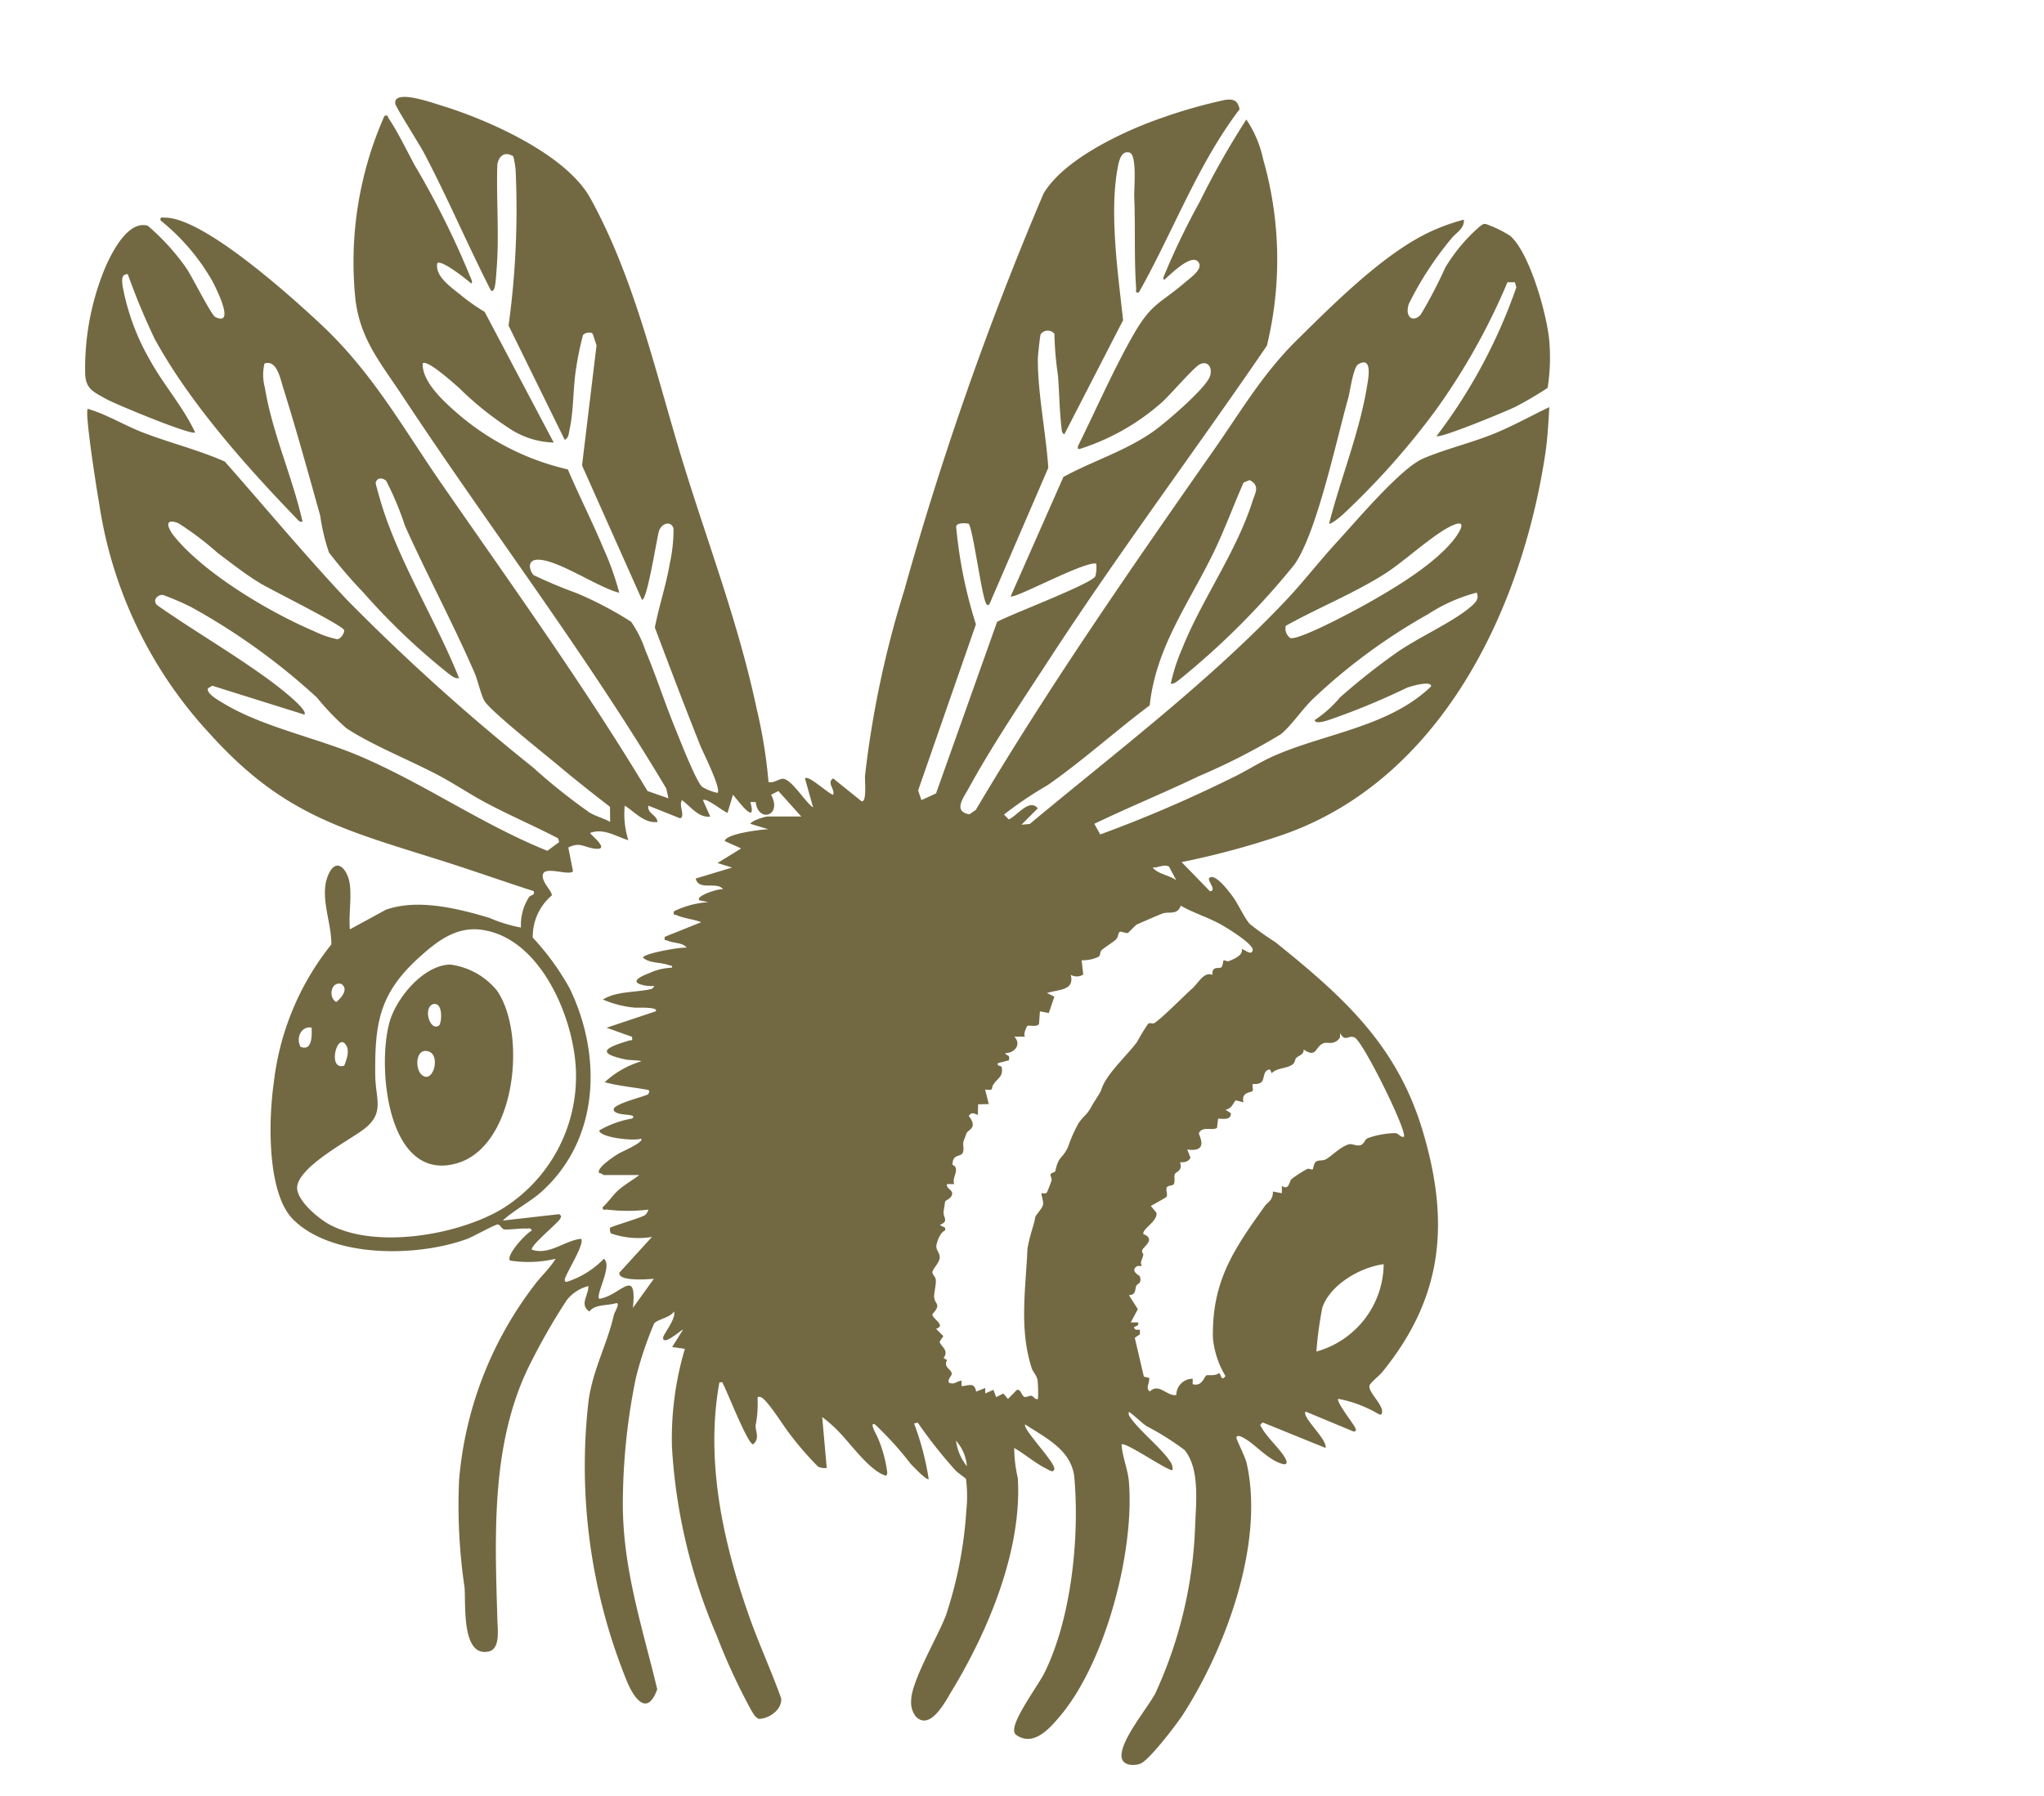 <svg id="Group_136716" data-name="Group 136716" xmlns="http://www.w3.org/2000/svg" xmlns:xlink="http://www.w3.org/1999/xlink" width="140" height="123.031" viewBox="0 0 140 123.031">
  <defs>
    <clipPath id="clip-path">
      <rect id="Rectangle_9513" data-name="Rectangle 9513" width="140" height="123.03" fill="none" stroke="#707070" stroke-width="1"/>
    </clipPath>
    <clipPath id="clip-path-2">
      <rect id="Rectangle_9521" data-name="Rectangle 9521" width="100.326" height="114.273" fill="#726943"/>
    </clipPath>
  </defs>
  <rect id="Rectangle_9511" data-name="Rectangle 9511" width="140" height="123.03" transform="translate(0 0)" fill="none"/>
  <g id="Mask_Group_114232" data-name="Mask Group 114232" transform="translate(0 0)" clip-path="url(#clip-path)">
    <g id="Group_116991" data-name="Group 116991" transform="translate(5.825 6.634)">
      <g id="Group_116990" data-name="Group 116990" transform="translate(0)" clip-path="url(#clip-path-2)">
        <path id="Path_188597" data-name="Path 188597" d="M18.139,53.975c-.124-1.018-.927-2.019-1.5-.628-.59,1.43.251,3.216.231,4.714a18.513,18.513,0,0,0-3.948,9.523c-.352,2.432-.488,7.527,1.348,9.336,2.713,2.674,8.571,2.547,11.916,1.31.368-.136,1.941-1.017,2.1-.984s.246.294.416.336c.205.05,1.164-.087,1.539-.053.137.013.23-.1.366.135-.376.153-1.823,1.723-1.494,2.056a8.108,8.108,0,0,0,3.117-.123c-.41.679-1,1.187-1.473,1.83A25.411,25.411,0,0,0,25.62,94.743a38.517,38.517,0,0,0,.372,7.356c.1,1.076-.238,4.816,1.656,4.4.8-.177.614-1.493.595-2.162-.168-5.7-.445-11.84,2.048-17.141A43.155,43.155,0,0,1,33,82.421a2.749,2.749,0,0,1,1.475-.955c.02.65-.633,1.239.063,1.743.4-.5,1.135-.382,1.805-.564.371-.1-.086.645-.113.762-.458,2.03-1.422,3.712-1.737,5.868a39.053,39.053,0,0,0,2.664,19.367c.513,1.174,1.379,2.279,2.034.441-1.06-4.417-2.437-8.482-2.352-13.1a43.025,43.025,0,0,1,.887-8.214,25.023,25.023,0,0,1,1.241-3.714c.165-.3,1.115-.416,1.367-.846.192.451-.753,1.588-.744,1.809.023.583,1.313-.62,1.367-.562l-.744,1.185.871.125A21.542,21.542,0,0,0,40.2,92.5a38.224,38.224,0,0,0,3.062,12.9,43.06,43.06,0,0,0,2.363,5.117c.146.231.257.481.528.6.71-.017,1.591-.636,1.529-1.4-.668-1.878-1.508-3.69-2.173-5.568-1.8-5.078-3.041-10.692-2.061-16.078.284-.05.2.014.278.16.275.5,1.662,4.066,2.028,4.077.492-.4.151-.895.176-1.307a7.377,7.377,0,0,0,.135-1.748c.022-.156-.062-.231.189-.187.406.072,1.571,1.968,1.936,2.428a21.529,21.529,0,0,0,2.019,2.344,1.152,1.152,0,0,0,.593.092l-.312-3.49A8.974,8.974,0,0,1,51.679,91.5c.8.824,1.989,2.51,3.065,2.921.2.076.157-.026.206-.149a8.861,8.861,0,0,0-.686-2.49c-.041-.116-.589-1.024-.159-.839a22.66,22.66,0,0,1,2.43,2.683c.131.138,1.121,1.2,1.249,1.056a18.924,18.924,0,0,0-1-3.8l.249-.063a32.243,32.243,0,0,0,2.557,3.242c.186.211.694.532.749.622a9.188,9.188,0,0,1,.024,2.144,28.427,28.427,0,0,1-1.4,7.2c-.552,1.454-2.357,4.473-2.38,5.82a1.6,1.6,0,0,0,.318,1.108c1,1.017,2.057-1.087,2.476-1.777,2.5-4.119,4.814-9.659,4.511-14.56a9.505,9.505,0,0,1-.246-2.059C64.409,93,65.09,93.61,65.888,94c.145.07.436.3.5,0,.09-.428-2.218-2.781-1.993-3.052,1.429.935,3.206,1.771,3.369,3.673.353,4.1-.213,9.6-2.035,13.308-.431.877-2.208,3.238-2.089,4.022a.351.351,0,0,0,.128.256c1.174.836,2.257-.389,2.991-1.254,3.134-3.692,5.129-11.3,4.739-16.077-.071-.874-.451-1.684-.5-2.557.226-.233,3.313,1.93,3.49,1.744a.849.849,0,0,0-.193-.616c-.52-.808-1.969-1.985-2.618-2.868-.124-.169-.232-.261-.18-.5.421.291.786.683,1.2.976a19.067,19.067,0,0,1,2.605,1.634c1.082,1.3.783,3.683.727,5.319A29.8,29.8,0,0,1,73.3,109.381c-.559,1.033-2.384,3.2-2.308,4.313.042.613.785.658,1.266.5.6-.192,2.546-2.758,2.958-3.4,2.942-4.577,5.6-11.8,4.334-17.246-.079-.343-.691-1.587-.689-1.678,0-.171.174-.153.33-.085.9.391,1.893,1.723,2.968,1.894.2-.041.155-.181.089-.334-.247-.571-1.267-1.479-1.621-2.122-.121-.219-.218-.216.041-.412l4.3,1.745c.126-.607-1.654-2.113-1.37-2.493l3.3,1.372c.23-.046.144-.168.07-.315-.151-.3-1.3-1.757-1.126-1.929a8.526,8.526,0,0,1,2.68,1c.138.065.262.183.312-.067.1-.52-.971-1.4-.857-1.842.049-.187.669-.677.853-.9C93.037,82.233,93.5,77.075,91.6,70.773c-1.771-5.869-5.47-9.163-10.072-12.867a19.975,19.975,0,0,1-1.748-1.244c-.389-.428-.79-1.372-1.2-1.917-.214-.285-1.238-1.677-1.6-1.2-.059.213.555.864.063.871l-1.934-1.992a56.442,56.442,0,0,0,6.922-1.869c10.814-3.764,16.355-15.387,17.976-26.033.165-1.083.224-2.177.284-3.268-1.214.583-2.411,1.247-3.655,1.767-1.608.671-3.417,1.087-4.979,1.753-1.538.656-4.593,4.295-5.891,5.7-1.214,1.318-2.311,2.751-3.548,4.057-5.306,5.6-11.595,10.347-17.51,15.278l-.57.053,1.119-1.123c-.575-.7-1.393.49-1.986.761l-.329-.333a25.285,25.285,0,0,1,2.98-2.009c2.438-1.7,4.625-3.694,7-5.47.425-3.946,2.619-6.9,4.291-10.3.8-1.618,1.412-3.318,2.14-4.966l.415-.169c.709.394.4.817.207,1.414C78.848,31.216,76.5,34.4,75.143,37.8a12.622,12.622,0,0,0-.777,2.4c.229.029.391-.129.558-.251a52.717,52.717,0,0,0,7.916-7.918c1.534-2.177,2.874-8.547,3.681-11.4.125-.442.34-2.105.683-2.308,1.04-.616.669,1.1.589,1.586-.513,3.1-1.807,6.278-2.582,9.323.093.091.754-.455.874-.558a52.119,52.119,0,0,0,6.408-7.181A44.446,44.446,0,0,0,97.426,12.7h.508l.1.35a36.768,36.768,0,0,1-5.465,10.189c.224.183,4.811-1.706,5.408-2.009a24.751,24.751,0,0,0,2.2-1.292,13.292,13.292,0,0,0,.122-3.117c-.127-1.778-1.327-6.107-2.68-7.294a7.951,7.951,0,0,0-1.672-.815c-.2-.039-.3.09-.445.191A11.664,11.664,0,0,0,93.17,11.69a32.508,32.508,0,0,1-1.666,3.2c-.482.6-1.146.259-.834-.709a22.851,22.851,0,0,1,2.9-4.456c.319-.414.923-.692.868-1.312a13.845,13.845,0,0,0-2.163.765c-3.214,1.442-6.706,4.956-9.247,7.459-2.364,2.329-3.826,4.855-5.692,7.523-5.658,8.091-11.289,16.187-16.327,24.689l-.438.3c-1.142-.2-.406-1.125-.046-1.785,1.575-2.893,3.79-6.182,5.611-8.975,4.724-7.247,9.937-14.2,14.813-21.342a24.957,24.957,0,0,0-.259-12.78A7.7,7.7,0,0,0,79.54,1.553a56.549,56.549,0,0,0-3.2,5.648,50.806,50.806,0,0,0-2.469,5.136c-.02.064-.034.2.06.184.382-.311,1.97-1.959,2.375-1.119.21.434-.584.985-.882,1.241-1.911,1.642-2.369,1.425-3.739,3.866-1.327,2.364-2.472,4.983-3.677,7.42-.017.19-.022.221.175.175a15.6,15.6,0,0,0,5.563-3.166c.548-.482,2.206-2.429,2.619-2.621.608-.283.9.34.651.9-.369.839-2.967,3.078-3.805,3.674-1.9,1.356-4.186,2.046-6.2,3.148L63.4,34.214c.223.222,5.025-2.406,5.858-2.243a2.3,2.3,0,0,1-.061.873c-.246.512-5.867,2.636-6.728,3.121L58.287,47.717l-1,.46-.226-.665,3.958-11.377a31.478,31.478,0,0,1-1.355-6.706c.078-.276.621-.225.851-.189.28.241.841,4.571,1.163,5.382.069.175.145.291.284.091l4.014-9.3c-.159-2.413-.726-5.075-.715-7.47,0-.21.149-1.589.191-1.677a.6.6,0,0,1,.941-.042,23.309,23.309,0,0,0,.243,2.848c.1,1.2.1,2.387.246,3.619.022.188.005.309.192.429L71.1,15.3c-.337-3.074-.933-7.212-.4-10.268.084-.477.207-1.384.837-1.218.538.173.3,2.476.326,3.045.085,2.05-.016,4.188.13,6.23.013.186-.1.361.185.309,2.35-4.153,4-8.73,6.9-12.547-.128-.618-.424-.724-1.008-.639A35.468,35.468,0,0,0,73.8,1.424c-2.581.885-6.719,2.806-8.146,5.193A222.982,222.982,0,0,0,56.1,33.842,68.478,68.478,0,0,0,53.423,46.5c-.026.28.145,1.916-.251,1.745l-1.933-1.557c-.469.317.157.749,0,1.121-.348-.078-1.678-1.368-1.931-1.123l.561,1.993c-.54-.34-1.5-2-2.1-1.964-.266.016-.616.315-.956.22a34.035,34.035,0,0,0-.806-4.992c-1.232-5.8-3.224-11-4.962-16.606-1.9-6.119-3.311-12.719-6.428-18.381-1.663-3.02-7-5.38-10.218-6.363-.636-.195-2.5-.852-3.02-.474-.14.1-.142.209-.126.368.019.191,1.675,2.813,1.938,3.309,1.64,3.1,3.013,6.354,4.612,9.477.2.1.252-.212.277-.341.061-.316.082-.772.109-1.114.191-2.367-.031-4.823.052-7.2.124-.612.533-.891,1.092-.543a7.112,7.112,0,0,1,.156.9,58.254,58.254,0,0,1-.481,10.694l3.844,7.823c.268-.085.286-.48.338-.72.282-1.3.228-2.734.427-4.062a21.273,21.273,0,0,1,.481-2.358c.051-.179.577-.31.684-.091l.251.76-.992,8.229,4.108,9.211c.361.01,1.021-4.264,1.158-4.7.176-.562.829-.751,1-.192A10.968,10.968,0,0,1,40.045,32c-.251,1.467-.738,2.9-1.018,4.354,1.019,2.7,2.042,5.406,3.113,8.085.19.475,1.451,2.957,1.182,3.243a3.556,3.556,0,0,1-1.033-.4c-.4-.273-1.612-3.4-1.894-4.09-.705-1.722-1.275-3.518-2-5.233a7.873,7.873,0,0,0-.991-2,24.756,24.756,0,0,0-3.762-1.973,31.484,31.484,0,0,1-2.92-1.225c-.306-.356-.429-.986.194-1.047,1.313-.13,4.261,1.938,5.673,2.255a19.358,19.358,0,0,0-1.1-3.076c-.754-1.808-1.654-3.568-2.421-5.37a17.612,17.612,0,0,1-7.7-3.957c-.879-.781-2.292-2.079-2.242-3.306.3-.3,2.167,1.4,2.495,1.681A21.633,21.633,0,0,0,29,22.672,5.742,5.742,0,0,0,32.1,23.68l-4.73-8.952A13.618,13.618,0,0,1,25.81,13.64c-.668-.557-1.852-1.307-1.686-2.241.278-.276,2,1.1,2.306,1.371.094.019.08-.12.06-.184a58.921,58.921,0,0,0-3.923-7.922c-.522-.966-1.183-2.337-1.782-3.2-.075-.108.021-.231-.276-.162a24.717,24.717,0,0,0-1.982,12.639c.348,2.714,1.747,4.325,3.2,6.526,5.95,9.023,12.548,17.617,18.086,26.92l.144.666-1.432-.5C34.18,40.33,29.262,33.5,24.469,26.576c-2.715-3.921-4.773-7.683-8.323-11-2.033-1.9-8-7.289-10.657-7.3-.188,0-.368-.077-.315.191a14.628,14.628,0,0,1,3.511,4.094c.211.381,1.686,3.241.226,2.517-.254-.126-1.6-2.79-1.942-3.295A15.411,15.411,0,0,0,4.3,8.832c-1.46-.441-2.685,2.235-3.089,3.285A18.066,18.066,0,0,0,.007,18.942C.043,20.017.564,20.2,1.43,20.69c.625.354,5.872,2.527,6.111,2.3-.831-1.771-2.15-3.24-3.091-4.949a15.894,15.894,0,0,1-1.881-5.1c-.027-.335-.116-.807.358-.794a46.038,46.038,0,0,0,1.85,4.447c2.383,4.357,6.245,8.7,9.682,12.261.13.134.219.291.438.247-.7-3.108-2.065-6.034-2.584-9.2a3.326,3.326,0,0,1-.021-1.636c.838-.269,1.07,1,1.27,1.634.879,2.8,1.753,5.955,2.547,8.8a13.563,13.563,0,0,0,.6,2.516,32.621,32.621,0,0,0,2.363,2.749,45.417,45.417,0,0,0,5.81,5.535c.225.156.428.363.737.322-1.567-3.918-4.041-7.83-5.294-11.847-.067-.216-.432-1.458-.417-1.536.072-.362.458-.367.717-.135a21.065,21.065,0,0,1,1.286,3.077c1.52,3.385,3.285,6.666,4.765,10.071.237.545.436,1.523.684,1.934.421.7,4.152,3.658,5.056,4.419,1.155.971,2.344,1.907,3.538,2.831l.011,1.037c-.48-.284-.909-.346-1.41-.646a40.157,40.157,0,0,1-3.884-3.1A144.1,144.1,0,0,1,17.95,34.466c-2.881-3.064-5.6-6.334-8.378-9.482-1.837-.813-3.814-1.29-5.679-2.018C2.651,22.48,1.462,21.739.187,21.374c-.229.236.64,5.719.784,6.508A29.593,29.593,0,0,0,8.6,43.691c4.916,5.431,8.932,6.467,15.619,8.568,2.179.684,4.339,1.453,6.512,2.154.091.337-.21.209-.35.454a3.517,3.517,0,0,0-.523,2.038,9.756,9.756,0,0,1-2.148-.657c-2.16-.651-4.931-1.337-7.11-.56l-2.461,1.342c-.085-.968.115-2.111,0-3.054M9.117,31.269c.939.7,1.845,1.424,2.874,2.049.753.457,5.693,2.9,5.756,3.22.036.188-.245.625-.489.614a6.911,6.911,0,0,1-1.572-.547c-3.038-1.289-7.5-3.939-9.579-6.5-.429-.529-.742-1.3.278-.9a20.806,20.806,0,0,1,2.732,2.069m73.125,4.962c2.218-1.234,4.595-2.187,6.747-3.539,1.367-.859,3.462-2.838,4.737-3.367,1.09-.453.263.713-.039,1.083-1.412,1.726-4.187,3.362-6.146,4.451-.747.415-4.4,2.373-4.988,2.21a.794.794,0,0,1-.309-.838M69.13,49.8c2.358-1.137,4.791-2.127,7.151-3.261a44.135,44.135,0,0,0,5.61-2.867c.686-.539,1.493-1.735,2.2-2.416a39.58,39.58,0,0,1,7.9-5.817,11.312,11.312,0,0,1,3.325-1.475c.2.452-.113.716-.439.995-1.209,1.033-3.616,2.1-5.085,3.143a45.392,45.392,0,0,0-3.827,3.03,8.178,8.178,0,0,1-1.743,1.562c.05.281.665.081.846.035a48.5,48.5,0,0,0,5.477-2.253c.184-.07,1.673-.529,1.652-.091-2.884,2.783-7.265,3.213-10.8,4.778-.986.436-1.886,1.044-2.863,1.5a90.625,90.625,0,0,1-9,3.865ZM15.021,42.318c.316-.314-1.884-1.982-2.132-2.168-2.508-1.876-5.343-3.5-7.911-5.3-.4-.307-.052-.764.361-.727a18.089,18.089,0,0,1,1.913.821,44.358,44.358,0,0,1,8.63,6.206,17.213,17.213,0,0,0,2.018,2.1c1.728,1.151,4.429,2.225,6.35,3.249,1.094.583,2.139,1.294,3.236,1.875,1.612.855,3.3,1.579,4.913,2.42l.075.255-.807.6c-4.456-1.794-8.413-4.588-12.822-6.475-2.937-1.257-6.58-1.976-9.269-3.572-.3-.181-1.273-.692-1.163-1.079l.3-.182ZM49.057,49.3H46.751c-.172,0-1.08.273-1.184.5l1.245.374c-.465,0-2.985.317-2.989.812l1.117.5-1.618,1,1,.31-2.493.751c.185.873,1.495.164,1.87.746-.249-.092-1.939.456-1.62.749l.622.124a6.263,6.263,0,0,0-2.368.627c-.052.319.03.193.175.259.488.223,1.179.282,1.694.488l-2.492,1c-.053.32.032.193.175.259.411.19,1.057.123,1.321.486-.392-.056-2.992.4-2.99.687.478.4,1.155.291,1.741.5.12.043.287.012.25.182a4.088,4.088,0,0,0-1.56.373c-.188.077-1.265.46-.723.728a2.238,2.238,0,0,0,1.037.148c.035.024-.065.16-.123.188-.295.141-1.768.222-2.274.344a3.283,3.283,0,0,0-1.093.4,7.084,7.084,0,0,0,2.183.559c.124.016,1.673-.069,1.432.25l-3.365,1.125,1.744.623c.038.328-.006.2-.183.25-1.471.443-2.476.844-.2,1.313.2.042,1,.04,1.005.118A6.323,6.323,0,0,0,35.593,67.5c.919.252,1.872.333,2.806.5.232.042.3.039.187.309-.05.119-2.161.6-2.37,1-.1.4.854.4,1.057.439.157.028.421.061.19.245a6.666,6.666,0,0,0-2.242.811c.006.485,2.4.753,2.864.562.25.231-1.354.909-1.534,1.021-.261.163-1.578,1-1.332,1.346.12-.032.266.126.31.126h2.431c-.462.359-.967.634-1.414,1.023-.4.344-.678.814-1.078,1.161-.052.281.123.173.308.186a11.709,11.709,0,0,0,2.807,0,.761.761,0,0,1-.221.371c-.336.212-2.316.778-2.4.876a.559.559,0,0,0,.055.38,5.639,5.639,0,0,0,2.813.243L36.6,80.547c-.112.615,1.921.458,2.359.421l-1.434,1.993c.293-2.9-.866-.826-2.305-.623-.274-.287.941-2.286.312-2.739a6.105,6.105,0,0,1-2.351,1.515c-.1.025-.321.163-.327-.083-.007-.291,1.42-2.48,1.118-2.805-1.138.129-2.189,1.151-3.365.746-.166-.226,1.786-1.834,1.935-2.116.089-.168.082-.194-.061-.317l-3.869.439c.83-.768,1.913-1.285,2.744-2.055,3.893-3.6,4.048-9.252,1.851-13.822a17.413,17.413,0,0,0-2.541-3.505,3.689,3.689,0,0,1,1.3-2.887c.056-.285-.759-.961-.6-1.463.18-.561,1.817.146,2.055-.2L33.1,51.422c.775-.384,1.05-.039,1.74.07,1.3.2-.3-1-.245-1.068.921-.346,1.765.238,2.617.5a5.963,5.963,0,0,1-.247-2.368c.709.434,1.311,1.219,2.242,1.121-.018-.483-.726-.584-.622-1.121l2.17.867c.39-.1-.127-.962.136-1.241.591.433,1.13,1.224,1.932,1.121l-.5-1.121c.209-.2,1.394.775,1.683.869l.373-1.243c.372.441,1.669,2.188,1.185.5l.373,0c.153,1.435,1.847.974,1.053-.5l.5-.254Zm24.062,3.492c.378.034.758-.246,1.122-.066l.5.938c-.489-.353-1.25-.414-1.619-.871M72.04,56.7c.247-.115,1.64-.721,1.791-.766.45-.136.983.132,1.218-.524.874.5,1.84.784,2.72,1.27.389.215,2.288,1.361,2.206,1.781-.087.448-.651-.158-.747-.06.1.4-.536.665-.874.8-.125.049-.321-.076-.363-.046-.06.044-.053.4-.161.473-.2.129-.655-.127-.608.519-.59-.243-.963.558-1.376.924-.6.535-2.093,2.057-2.611,2.382-.121.076-.283-.07-.426.057a12.656,12.656,0,0,0-.76,1.244c-.763,1.009-2.144,2.233-2.449,3.283-.055.189-.528.859-.652,1.1-.318.616-.5.6-.892,1.159a10.136,10.136,0,0,0-.746,1.686c-.4.808-.631.563-.843,1.575-.033.16-.308.121-.338.266-.021.1.107.282.066.427-.028.1-.267.71-.3.777-.094.168-.342.049-.378.083-.056.052.146.531.1.773-.054.279-.476.685-.528.842a5.609,5.609,0,0,1-.181.729,13.924,13.924,0,0,0-.358,1.43c-.119,2.754-.581,5.53.292,8.207.09.275.329.468.4.826a9.463,9.463,0,0,1,.028,1.28c-.222.074-.291-.189-.452-.215-.142-.023-.323.115-.463.078-.213-.056-.218-.5-.518-.493l-.625.631-.313-.374-.495.25-.188-.5-.561.247v-.374l-.621.249c-.118-.672-.5-.405-1-.375l0-.373c-.355.032-.494.314-.872.124-.094-.243.235-.471.2-.63-.078-.322-.59-.431-.316-.91l-.243-.133c.408-.562-.214-.792-.267-1.131l.254-.372-.5-.5c.718-.253-.255-.661-.255-1,.637-.7.193-.656.127-1.131-.038-.276.149-.9.107-1.241-.026-.212-.225-.338-.229-.5-.006-.218.476-.632.5-1.007.019-.328-.277-.522-.228-.831s.277-.922.6-1.03v-.184l-.371-.189c.649-.279.248-.46.261-.882,0-.038.092-.624.107-.713.02-.117.454-.2.484-.547.023-.271-.424-.355-.355-.662h.5c-.209-.41.457-1.082-.132-1.325l.027-.2c.081-.5.531-.359.668-.586s.006-.549.061-.791c.007-.033.152-.4.2-.552.1-.293.829-.359.167-1.213.192-.286.359-.177.623-.066l.018-.732L61.9,69l-.25-1c.63.1.4-.082.549-.319.294-.457.738-.583.574-1.221-.031-.119-.337-.026-.248-.267l.748-.189c.107-.448-.149-.256-.25-.5.647.023,1.14-.61.623-1.122l.748,0c-.174-.107.1-.686.14-.725.1-.1.641.1.806-.143l.063-.867.609.115.379-1.121-.5-.249c.765-.258,1.906-.143,1.622-1.248a.826.826,0,0,0,.856-.017l-.109-.981a2.525,2.525,0,0,0,1.165-.24c.132-.1.084-.325.2-.445.177-.176.825-.574,1-.748.136-.137.134-.423.243-.51.079-.063.368.1.549.079.042-.005.528-.54.624-.585m-44.895.361c3.6.48,5.731,4.832,6.294,8.043A10.67,10.67,0,0,1,28.446,76.25c-3.009,1.734-8.508,2.674-11.663,1.023-.754-.394-2.431-1.755-2.241-2.7.273-1.352,3.366-2.992,4.458-3.781,1.579-1.141.9-2.1.879-3.724-.043-3.58.263-5.635,3-8.111,1.221-1.106,2.527-2.13,4.271-1.9m-9.583,3.718c.507.379-.031.958-.359,1.235-.586-.337-.338-1.46.359-1.235M15.52,63.761c.017.566.046,1.624-.756,1.318-.336-.578.023-1.447.756-1.318m70.408.711c.059-.084.028-.232.033-.337.367.663.563.095,1,.306.585.286,3.653,6.5,3.366,6.8-.252.042-.326-.22-.568-.252a5.859,5.859,0,0,0-1.9.344c-.229.105-.252.423-.518.485-.3.071-.553-.129-.791-.061-.569.163-1.281.9-1.59,1.039-.2.09-.456.035-.619.129-.2.114-.2.5-.266.553-.045.033-.234-.084-.355-.037a7.323,7.323,0,0,0-1.089.7c-.165.156-.146.793-.658.463l0,.5-.613-.116c.012.612-.343.705-.556,1-2.115,2.958-3.619,5.118-3.554,9.011a6.176,6.176,0,0,0,.86,2.629c-.308.437-.3-.177-.448-.2-.239.215-.733.112-.843.15-.168.058-.283.8-.953.609v-.374a1.12,1.12,0,0,0-1.122,1.121c-.661.084-1.178-.852-1.808-.251-.344-.22.015-.581-.055-.93l-.358-.08L71.9,85.009l.35-.24,0-.312h-.285c-.363-.314.281-.125.16-.5h-.5l.484-.909-.61-.958c.524-.023.389-.407.512-.651.083-.164.379-.128.239-.636-.019-.069-.69-.354-.216-.685.088-.062.275,0,.331-.033.014-.008-.08-.179-.023-.327.284-.732.043-.372.062-.726.012-.222,1-.765.087-1.126-.109-.363,1.017-.884.886-1.472L73,75.982c.165-.1,1.032-.574,1.069-.624.115-.156-.085-.5.038-.669.1-.134.376-.077.457-.2.118-.174.009-.478.076-.68.06-.182.568-.216.359-.822.3.008.57-.026.719-.314l-.225-.562c1.565.222.753-1.025.8-1.123.244-.51.924-.135,1.239-.362L77.606,70c.343,0,.894.118.874-.375l-.373-.247c.394-.035.5-.373.7-.637l.542.137c-.189-.712.523-.663.608-.767s-.036-.411.023-.474c.04-.043.43.059.629-.182.176-.213.083-.805.55-.825l.123.253c.338-.37,1-.305,1.405-.582.221-.153.144-.323.282-.469.163-.172.508-.206.5-.569.916.622.76-.211,1.374-.439.239-.089.722.164,1.085-.347M17.753,66.367c-1.141.363-.532-2.209.071-1.48.346.42.094,1.039-.071,1.48M84.339,85.952a25.611,25.611,0,0,1,.409-3.018c.545-1.574,2.619-2.769,4.2-2.965a6.286,6.286,0,0,1-4.612,5.983M60.4,93.807a3.567,3.567,0,0,1-.746-1.745,2.941,2.941,0,0,1,.746,1.745" transform="translate(0 0)" fill="#726943"/>
        <path id="Path_188598" data-name="Path 188598" d="M574.012,476.8c-1.83.015-3.679,2.246-4.161,3.875-.908,3.074-.18,11.141,4.619,9.731,3.994-1.174,4.795-8.815,2.722-11.823a4.968,4.968,0,0,0-3.181-1.782m-.8,4.181c-.616.409-1.1-1.219-.4-1.47.722-.18.6,1.339.4,1.47m-1.2,3.345c-.463-.447-.373-1.867.509-1.57.849.286.265,2.317-.509,1.57" transform="translate(-548.976 -417.358)" fill="#726943"/>
      </g>
    </g>
  </g>
</svg>
